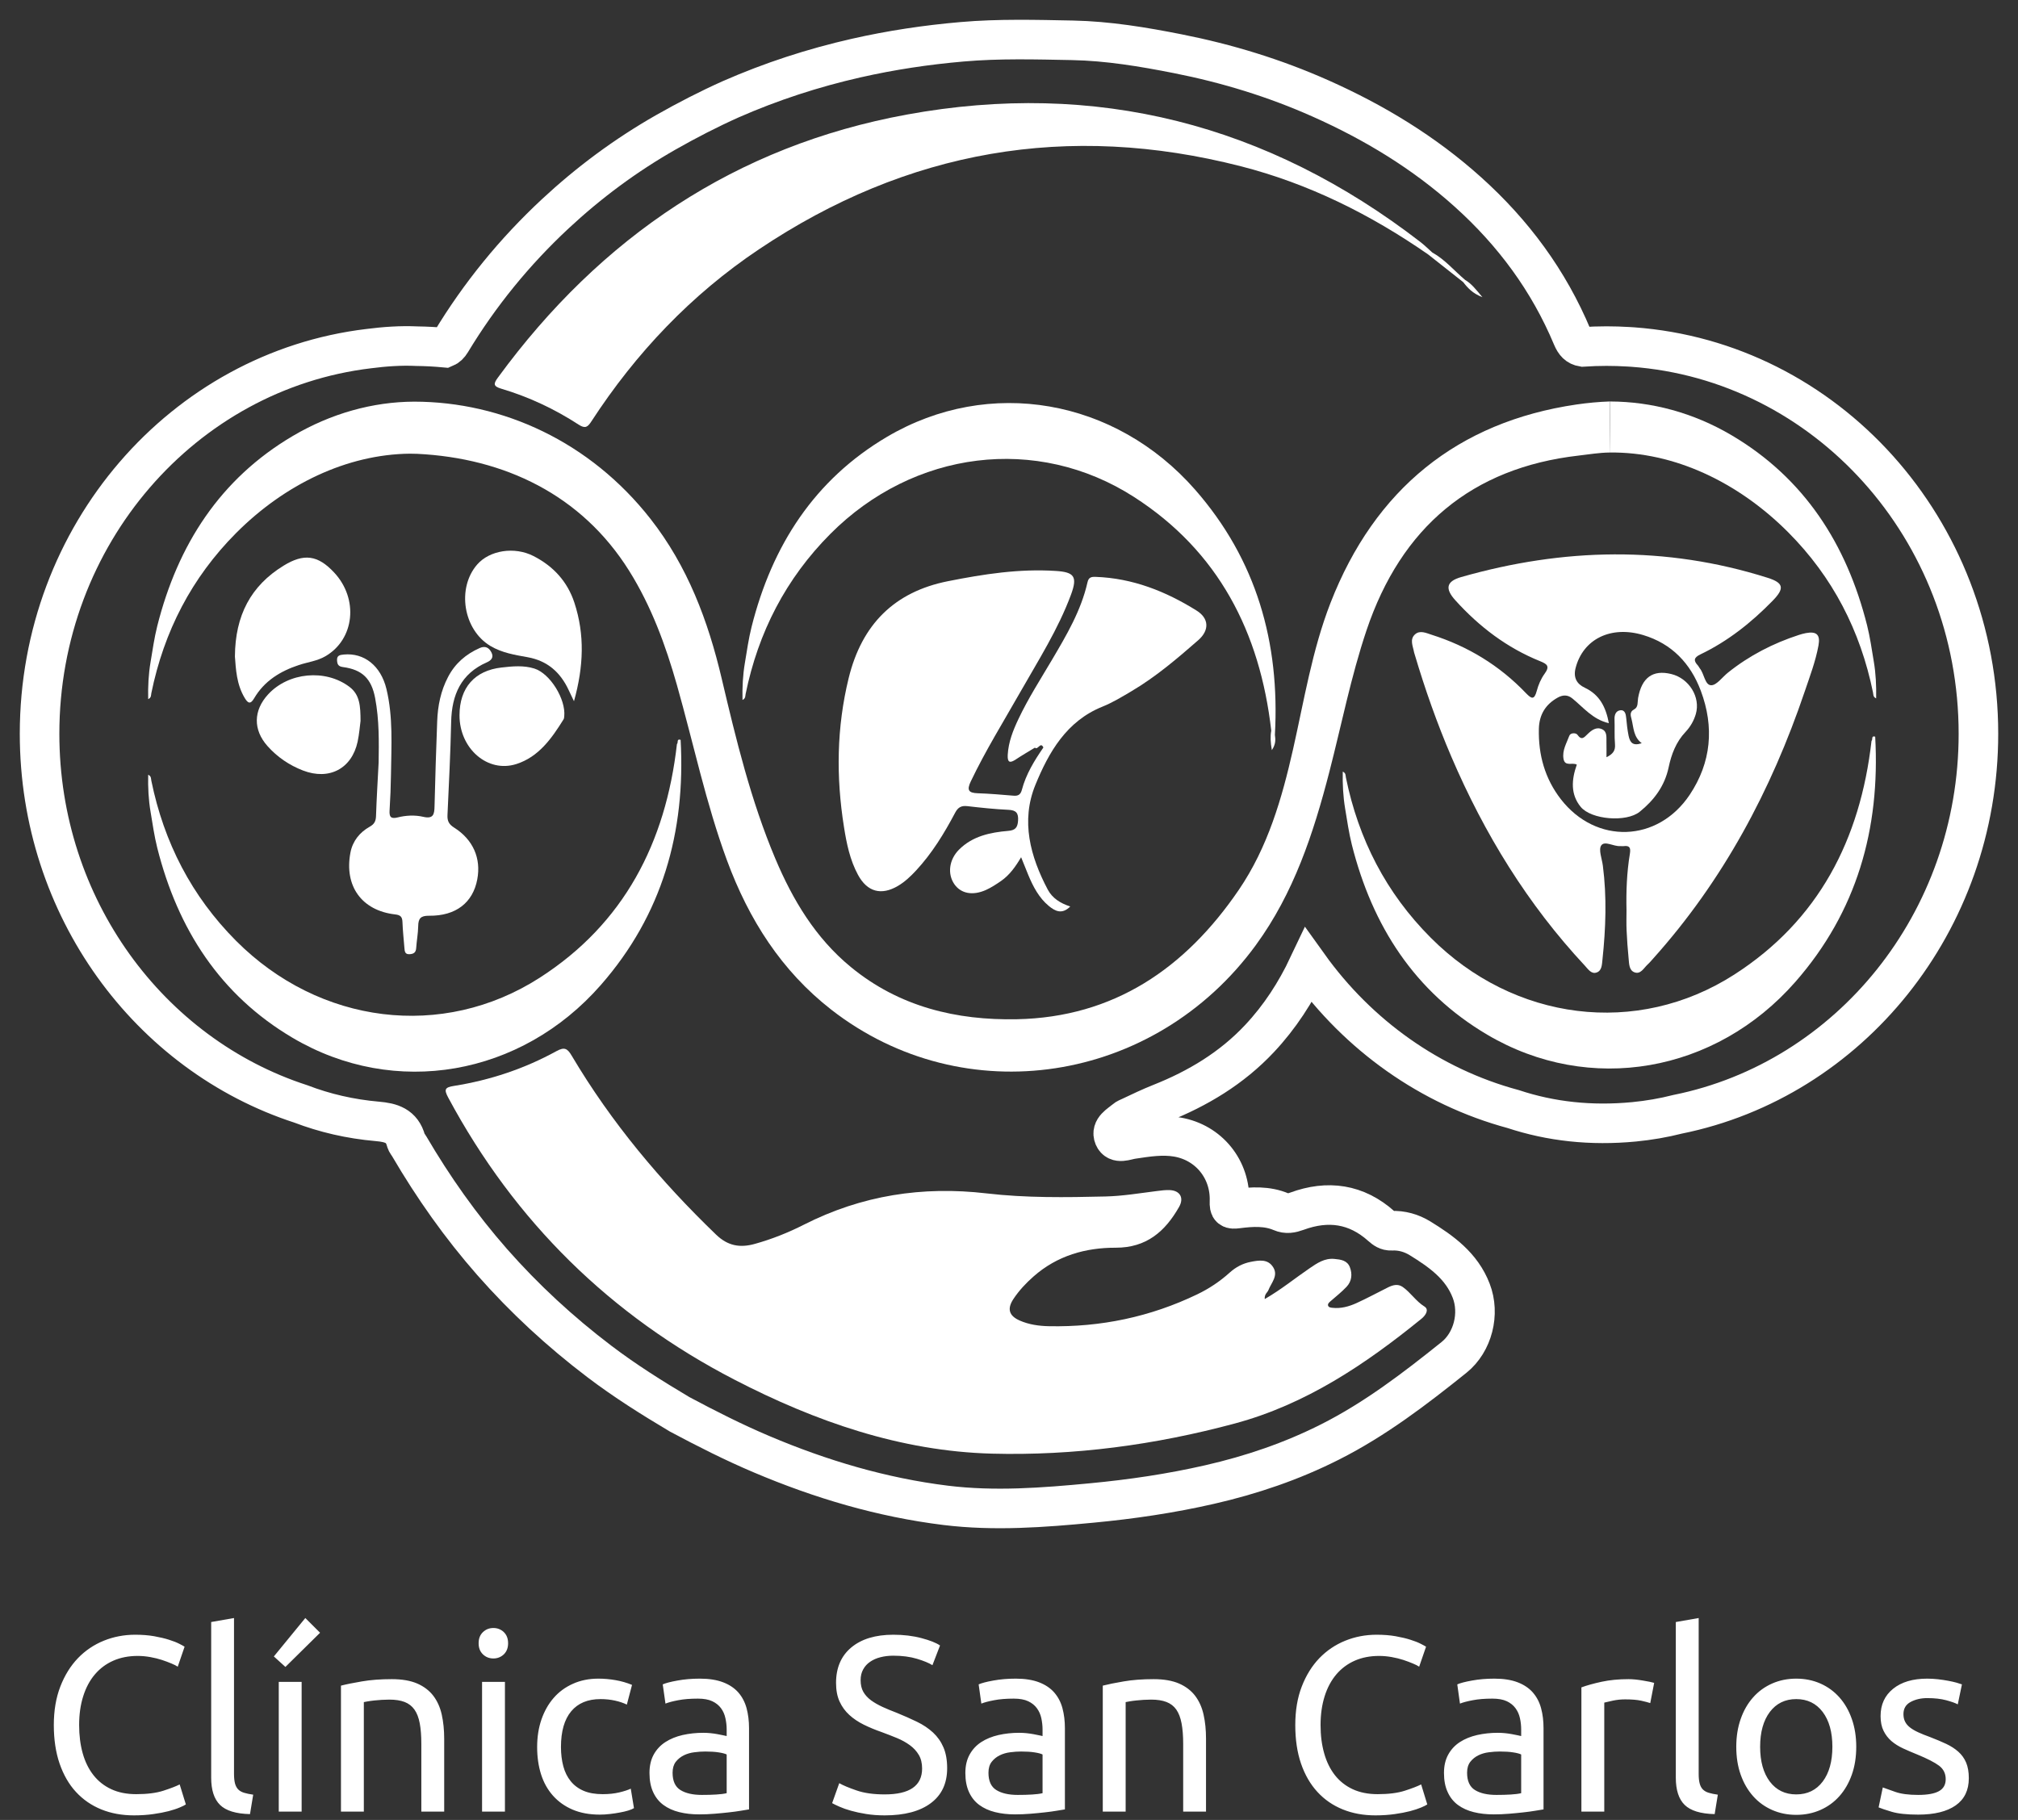 <svg xmlns="http://www.w3.org/2000/svg" width="51" height="46" viewBox="0 0 51 46" fill="none"><rect x="0" y="0" width="51" height="46" fill="#333333" stroke="none"/><path d="M50 18.546C50 13.367 46.145 9.127 41.263 8.772C41.226 8.769 41.189 8.767 41.152 8.765C40.969 8.754 40.786 8.748 40.601 8.748C40.4 8.748 40.201 8.755 40.002 8.768C39.873 8.746 39.801 8.672 39.737 8.521C39.139 7.091 38.244 5.883 37.098 4.853C35.985 3.852 34.728 3.092 33.374 2.489C32.214 1.972 31.009 1.604 29.766 1.358C28.887 1.184 28.001 1.037 27.107 1.019C26.177 1.001 25.246 0.975 24.315 1.056C23.412 1.134 22.52 1.268 21.638 1.468C20.549 1.715 19.489 2.06 18.465 2.51C17.907 2.76 17.364 3.04 16.832 3.342C15.819 3.919 14.884 4.611 14.031 5.406C13.007 6.36 12.125 7.44 11.398 8.644C11.353 8.718 11.305 8.764 11.247 8.788C11.012 8.766 10.776 8.753 10.537 8.75C10.129 8.731 9.722 8.76 9.318 8.812C4.637 9.372 1 13.516 1 18.546C1 22.941 3.777 26.661 7.601 27.902C8.206 28.134 8.85 28.284 9.537 28.344C9.883 28.374 10.161 28.452 10.261 28.833C10.274 28.884 10.314 28.924 10.34 28.97C10.95 30.012 11.642 30.993 12.437 31.898C13.256 32.829 14.161 33.663 15.145 34.41C15.792 34.902 16.479 35.333 17.176 35.748C17.853 36.109 18.537 36.456 19.243 36.755C20.741 37.391 22.288 37.85 23.902 38.049C25.133 38.2 26.363 38.106 27.592 37.989C28.594 37.894 29.589 37.748 30.571 37.523C31.625 37.282 32.644 36.937 33.615 36.446C34.752 35.872 35.758 35.103 36.747 34.309C37.224 33.926 37.406 33.206 37.181 32.625C36.94 31.996 36.425 31.63 35.887 31.299C35.672 31.167 35.425 31.095 35.165 31.108C35.059 31.113 34.989 31.061 34.913 30.994C34.279 30.425 33.557 30.328 32.777 30.614C32.636 30.665 32.517 30.689 32.378 30.629C32.02 30.477 31.643 30.501 31.272 30.548C31.104 30.569 31.065 30.552 31.072 30.37C31.101 29.558 30.55 28.878 29.758 28.741C29.377 28.675 28.997 28.736 28.617 28.793C28.454 28.817 28.233 28.926 28.152 28.735C28.068 28.535 28.294 28.422 28.429 28.305C28.467 28.271 28.52 28.252 28.567 28.23C28.819 28.111 29.07 27.99 29.33 27.887C30.273 27.513 31.131 26.998 31.832 26.25C32.346 25.703 32.748 25.08 33.067 24.405C34.327 26.164 36.141 27.466 38.24 28.032C39.194 28.348 40.211 28.459 41.298 28.355C41.675 28.318 42.042 28.255 42.399 28.164C46.73 27.29 50 23.316 50 18.546Z" stroke="white" stroke-miterlimit="10"></path><path d="M36 33.024C35.783 32.889 35.652 32.671 35.45 32.529C35.326 32.443 35.2 32.48 35.078 32.54C34.813 32.672 34.552 32.814 34.282 32.937C34.091 33.023 33.889 33.08 33.673 33.056C33.629 33.051 33.578 33.046 33.564 33C33.551 32.956 33.589 32.922 33.623 32.892C33.761 32.771 33.907 32.657 34.032 32.524C34.163 32.384 34.182 32.203 34.114 32.028C34.047 31.856 33.884 31.835 33.722 31.82C33.475 31.797 33.287 31.927 33.099 32.055C32.729 32.307 32.382 32.593 31.963 32.835C31.954 32.705 32.032 32.671 32.055 32.611C32.127 32.425 32.311 32.248 32.178 32.033C32.045 31.817 31.822 31.853 31.612 31.894C31.409 31.933 31.235 32.025 31.081 32.163C30.832 32.388 30.556 32.572 30.256 32.716C29.071 33.286 27.82 33.547 26.511 33.521C26.258 33.516 26.006 33.481 25.771 33.378C25.498 33.257 25.447 33.082 25.613 32.831C25.755 32.618 25.928 32.433 26.12 32.264C26.717 31.737 27.436 31.535 28.198 31.537C28.971 31.538 29.445 31.13 29.8 30.503C29.926 30.28 29.826 30.096 29.57 30.081C29.458 30.075 29.345 30.091 29.233 30.105C28.801 30.159 28.372 30.232 27.935 30.242C26.933 30.266 25.928 30.28 24.934 30.164C23.313 29.975 21.78 30.212 20.318 30.954C19.923 31.155 19.508 31.32 19.078 31.44C18.703 31.545 18.395 31.493 18.098 31.207C16.695 29.856 15.452 28.375 14.453 26.691C14.342 26.502 14.27 26.454 14.06 26.57C13.251 27.014 12.383 27.303 11.474 27.447C11.236 27.485 11.218 27.538 11.331 27.749C13.015 30.884 15.433 33.254 18.561 34.872C20.605 35.929 22.755 36.68 25.065 36.742C27.142 36.797 29.196 36.522 31.211 35.979C33.003 35.496 34.504 34.487 35.926 33.331C36.031 33.246 36.123 33.1 36 33.024Z" fill="white"></path><path d="M38.838 17.462C38.775 17.697 38.706 17.667 38.563 17.518C37.895 16.819 37.095 16.334 36.181 16.044C36.044 16 35.882 15.921 35.758 16.037C35.621 16.163 35.71 16.335 35.737 16.487C35.74 16.505 35.748 16.521 35.752 16.538C36.013 17.419 36.318 18.283 36.679 19.126C37.515 21.078 38.609 22.861 40.056 24.411C40.137 24.498 40.219 24.631 40.356 24.579C40.486 24.53 40.484 24.378 40.498 24.258C40.582 23.465 40.611 22.672 40.508 21.879C40.485 21.704 40.394 21.474 40.468 21.368C40.557 21.244 40.782 21.399 40.95 21.386C40.977 21.384 41.003 21.391 41.029 21.387C41.183 21.367 41.217 21.423 41.191 21.581C41.113 22.052 41.095 22.53 41.106 23.007C41.106 23.175 41.1 23.343 41.108 23.511C41.119 23.748 41.135 23.987 41.159 24.224C41.173 24.353 41.166 24.519 41.302 24.574C41.462 24.638 41.54 24.47 41.639 24.379C41.691 24.332 41.736 24.277 41.783 24.225C43.545 22.26 44.764 19.977 45.61 17.478C45.74 17.094 45.885 16.713 45.958 16.313C46.008 16.041 45.908 15.952 45.64 16.002C45.581 16.014 45.521 16.029 45.464 16.048C44.811 16.26 44.209 16.57 43.669 17.002C43.526 17.116 43.38 17.326 43.242 17.32C43.086 17.314 43.071 17.029 42.956 16.89C42.94 16.869 42.93 16.843 42.913 16.824C42.794 16.697 42.805 16.621 42.974 16.54C43.667 16.208 44.261 15.736 44.798 15.186C45.106 14.871 45.079 14.733 44.672 14.604C42.092 13.788 39.509 13.849 36.927 14.586C36.553 14.693 36.511 14.877 36.783 15.176C37.385 15.842 38.086 16.374 38.917 16.71C39.101 16.784 39.176 16.838 39.035 17.031C38.944 17.157 38.878 17.31 38.838 17.462ZM40.66 18.279C40.585 17.878 40.43 17.561 40.052 17.383C39.852 17.289 39.757 17.13 39.819 16.886C40.007 16.154 40.709 15.805 41.529 16.052C42.25 16.269 42.724 16.767 42.984 17.461C43.326 18.375 43.25 19.27 42.703 20.089C41.895 21.297 40.336 21.347 39.447 20.201C39.044 19.681 38.876 19.08 38.891 18.422C38.9 18.062 39.061 17.802 39.37 17.631C39.496 17.562 39.617 17.557 39.735 17.652C40.019 17.882 40.253 18.186 40.66 18.279Z" fill="white"></path><path d="M9.881 19.576C9.89 18.853 9.938 18.126 9.766 17.413C9.624 16.828 9.203 16.494 8.687 16.544C8.59 16.554 8.511 16.566 8.518 16.69C8.523 16.785 8.546 16.845 8.665 16.86C9.153 16.925 9.386 17.151 9.48 17.641C9.587 18.2 9.576 18.765 9.569 19.271C9.544 19.762 9.517 20.194 9.503 20.627C9.498 20.757 9.46 20.831 9.343 20.896C9.09 21.039 8.912 21.257 8.856 21.552C8.696 22.397 9.143 23.017 9.988 23.113C10.12 23.128 10.166 23.172 10.171 23.304C10.179 23.524 10.203 23.744 10.221 23.964C10.227 24.047 10.235 24.125 10.35 24.118C10.451 24.113 10.511 24.078 10.518 23.963C10.53 23.779 10.566 23.595 10.569 23.41C10.572 23.215 10.63 23.144 10.843 23.146C11.522 23.154 11.952 22.815 12.062 22.226C12.162 21.698 11.959 21.222 11.476 20.918C11.345 20.835 11.302 20.751 11.309 20.602C11.345 19.817 11.385 19.032 11.402 18.246C11.417 17.56 11.652 17.026 12.304 16.741C12.414 16.693 12.484 16.616 12.421 16.493C12.36 16.371 12.266 16.316 12.122 16.38C11.775 16.534 11.502 16.768 11.324 17.11C11.14 17.46 11.063 17.838 11.049 18.23C11.023 18.945 10.998 19.66 10.982 20.376C10.978 20.583 10.954 20.706 10.693 20.645C10.484 20.597 10.258 20.608 10.045 20.662C9.869 20.706 9.835 20.637 9.846 20.476C9.865 20.177 9.877 19.877 9.881 19.576Z" fill="white"></path><path d="M7.165 14.299C6.342 14.805 5.943 15.552 5.937 16.594C5.961 16.911 5.977 17.3 6.187 17.646C6.267 17.778 6.33 17.808 6.422 17.651C6.681 17.21 7.083 16.965 7.553 16.809C7.776 16.735 8.014 16.709 8.222 16.588C8.962 16.16 9.069 15.137 8.443 14.469C8.031 14.028 7.679 13.982 7.165 14.299Z" fill="white"></path><path d="M14.506 17.724C14.752 16.844 14.78 16.038 14.516 15.233C14.339 14.694 13.979 14.309 13.486 14.056C13.001 13.807 12.374 13.909 12.061 14.267C11.538 14.867 11.709 15.917 12.392 16.326C12.685 16.502 13.014 16.554 13.337 16.612C13.837 16.703 14.165 16.995 14.374 17.447C14.408 17.518 14.442 17.589 14.506 17.724Z" fill="white"></path><path d="M13.504 16.898C13.234 16.813 12.952 16.84 12.675 16.872C11.996 16.948 11.614 17.384 11.613 18.078C11.61 18.919 12.322 19.544 13.049 19.312C13.613 19.132 13.943 18.665 14.243 18.181C14.256 18.16 14.257 18.13 14.26 18.105C14.303 17.675 13.905 17.024 13.504 16.898Z" fill="white"></path><path d="M9.112 18.22C9.11 17.847 9.095 17.557 8.829 17.359C8.223 16.904 7.291 16.992 6.776 17.551C6.402 17.958 6.394 18.445 6.759 18.856C7.008 19.136 7.312 19.342 7.657 19.475C8.321 19.73 8.891 19.428 9.038 18.747C9.08 18.55 9.095 18.346 9.112 18.22Z" fill="white"></path><path d="M27.857 17.863C28.114 17.76 28.356 17.613 28.597 17.47C29.208 17.109 29.749 16.648 30.282 16.182C30.574 15.926 30.551 15.626 30.241 15.433C29.46 14.945 28.623 14.614 27.691 14.581C27.585 14.577 27.513 14.588 27.484 14.717C27.322 15.435 26.952 16.057 26.586 16.678C26.295 17.171 25.985 17.653 25.74 18.171C25.604 18.458 25.486 18.752 25.468 19.078C25.458 19.27 25.517 19.298 25.671 19.196C25.829 19.091 25.994 18.996 26.155 18.897C26.227 18.973 26.296 18.733 26.369 18.894C26.14 19.226 25.929 19.569 25.825 19.965C25.794 20.082 25.733 20.121 25.619 20.112C25.316 20.087 25.012 20.06 24.708 20.05C24.476 20.042 24.43 19.97 24.534 19.751C24.907 18.97 25.362 18.238 25.788 17.488C26.245 16.685 26.743 15.904 27.067 15.03C27.235 14.575 27.152 14.46 26.681 14.431C25.76 14.371 24.858 14.511 23.959 14.69C22.602 14.959 21.78 15.784 21.448 17.14C21.143 18.386 21.128 19.639 21.329 20.9C21.395 21.32 21.48 21.736 21.684 22.113C21.918 22.545 22.273 22.64 22.694 22.392C22.868 22.289 23.014 22.151 23.152 22.002C23.556 21.567 23.863 21.064 24.139 20.542C24.214 20.4 24.299 20.36 24.448 20.376C24.794 20.416 25.141 20.453 25.488 20.469C25.683 20.478 25.742 20.553 25.729 20.744C25.717 20.917 25.66 20.986 25.48 21.001C25.024 21.04 24.578 21.133 24.236 21.476C23.982 21.732 23.942 22.091 24.118 22.347C24.282 22.585 24.58 22.646 24.919 22.494C25.053 22.433 25.178 22.351 25.3 22.267C25.512 22.119 25.663 21.91 25.806 21.667C25.875 21.838 25.929 21.977 25.987 22.115C26.11 22.41 26.257 22.693 26.506 22.899C26.663 23.028 26.838 23.123 27.048 22.912C26.795 22.831 26.594 22.7 26.48 22.486C26.037 21.647 25.795 20.752 26.166 19.841C26.505 19.012 26.954 18.228 27.857 17.863Z" fill="white"></path><path d="M12.663 9.823C13.36 10.03 14.016 10.337 14.627 10.735C14.794 10.843 14.855 10.791 14.947 10.649C16.074 8.917 17.471 7.448 19.177 6.304C22.928 3.788 26.996 3.086 31.358 4.202C33.073 4.641 34.638 5.421 36.094 6.432C36.389 6.665 36.684 6.897 36.979 7.131C37.093 7.279 37.217 7.416 37.465 7.512C37.301 7.317 37.19 7.171 37.027 7.075C36.751 6.843 36.517 6.558 36.196 6.381C36.099 6.294 36.006 6.202 35.904 6.122C32.034 3.133 27.69 2.021 22.912 2.897C18.606 3.687 15.188 5.983 12.584 9.543C12.472 9.695 12.46 9.762 12.663 9.823Z" fill="white"></path><path d="M30.205 12.379C28.188 10.076 25.001 9.516 22.416 11.042C20.585 12.123 19.511 13.788 18.994 15.846C18.919 16.144 18.876 16.452 18.825 16.757C18.773 17.063 18.758 17.372 18.765 17.692C18.845 17.654 18.834 17.593 18.843 17.545C19.162 15.98 19.863 14.623 20.984 13.496C23.091 11.38 26.205 10.985 28.659 12.561C30.787 13.928 31.843 15.972 32.128 18.468C32.131 18.471 32.134 18.474 32.135 18.477C32.133 18.475 32.13 18.471 32.128 18.468C32.101 18.617 32.109 18.762 32.143 18.96C32.245 18.807 32.237 18.691 32.22 18.575C32.349 16.241 31.754 14.148 30.205 12.379Z" fill="white"></path><path d="M47.355 16.717C47.304 16.412 47.261 16.105 47.186 15.806C46.668 13.748 45.594 12.083 43.763 11.002C42.794 10.43 41.74 10.151 40.695 10.148L40.679 11.438C42.307 11.416 43.932 12.188 45.195 13.457C46.316 14.583 47.017 15.941 47.336 17.505C47.346 17.554 47.334 17.615 47.415 17.652C47.421 17.332 47.407 17.023 47.355 16.717Z" fill="white"></path><path d="M10.478 11.467H10.481H10.481H10.478ZM39.841 10.224C36.847 10.663 34.745 12.36 33.624 15.242C33.162 16.432 32.96 17.693 32.68 18.933C32.396 20.188 32.041 21.415 31.309 22.49C29.952 24.482 28.144 25.712 25.702 25.762C24.172 25.793 22.725 25.449 21.5 24.44C20.61 23.708 20.034 22.747 19.591 21.695C18.976 20.234 18.603 18.696 18.241 17.159C17.895 15.688 17.378 14.313 16.439 13.114C14.914 11.168 12.705 10.154 10.468 10.152H10.467H10.467C9.422 10.156 8.366 10.449 7.397 11.021C5.566 12.102 4.492 13.767 3.974 15.825C3.899 16.124 3.856 16.431 3.805 16.735C3.753 17.042 3.738 17.351 3.745 17.671C3.826 17.634 3.815 17.573 3.824 17.524C4.143 15.959 4.844 14.602 5.965 13.475C7.196 12.239 8.771 11.484 10.358 11.467L10.546 11.471C12.746 11.579 14.697 12.505 15.9 14.427C16.461 15.323 16.821 16.305 17.109 17.319C17.527 18.795 17.84 20.302 18.372 21.745C18.923 23.239 19.748 24.538 21.008 25.52C24.364 28.133 29.175 27.399 31.738 23.889C32.696 22.578 33.194 21.067 33.595 19.514C33.904 18.319 34.141 17.105 34.535 15.933C35.413 13.322 37.203 11.823 39.896 11.515C40.163 11.484 40.422 11.44 40.679 11.438L40.692 10.147C40.413 10.156 40.13 10.182 39.841 10.224Z" fill="white"></path><path d="M47.298 18.726C47.014 21.223 45.958 23.266 43.83 24.633C41.375 26.21 38.261 25.814 36.155 23.698C35.033 22.573 34.333 21.215 34.014 19.65C34.004 19.601 34.016 19.54 33.935 19.503C33.928 19.823 33.944 20.132 33.995 20.438C34.046 20.743 34.089 21.05 34.164 21.349C34.682 23.407 35.755 25.072 37.587 26.153C40.171 27.679 43.358 27.119 45.375 24.816C46.925 23.047 47.52 20.954 47.391 18.62C47.282 18.586 47.337 18.698 47.298 18.726Z" fill="white"></path><path d="M15.185 24.896C16.735 23.126 17.33 21.034 17.201 18.7C17.092 18.666 17.147 18.778 17.108 18.806C16.824 21.303 15.768 23.346 13.64 24.713C11.185 26.29 8.072 25.894 5.965 23.779C4.843 22.652 4.143 21.294 3.824 19.73C3.814 19.681 3.826 19.62 3.745 19.582C3.738 19.903 3.753 20.212 3.805 20.518C3.856 20.823 3.899 21.13 3.974 21.429C4.492 23.487 5.566 25.152 7.397 26.233C9.981 27.759 13.169 27.199 15.185 24.896Z" fill="white"></path><path d="M40.6 19.139C40.767 19.058 40.828 18.969 40.815 18.811C40.797 18.601 40.811 18.388 40.803 18.177C40.799 18.063 40.84 17.97 40.943 17.954C41.073 17.934 41.09 18.061 41.099 18.153C41.112 18.302 41.129 18.447 41.158 18.594C41.196 18.779 41.274 18.858 41.491 18.785C41.28 18.629 41.287 18.392 41.234 18.179C41.214 18.097 41.173 17.995 41.3 17.929C41.408 17.874 41.381 17.743 41.399 17.642C41.491 17.125 41.772 16.922 42.239 17.037C42.689 17.148 42.981 17.623 42.858 18.046C42.808 18.219 42.719 18.371 42.598 18.5C42.359 18.752 42.241 19.063 42.171 19.394C42.071 19.869 41.8 20.228 41.438 20.519C41.102 20.789 40.215 20.719 39.948 20.394C39.69 20.079 39.714 19.709 39.85 19.327C39.744 19.262 39.549 19.386 39.514 19.18C39.477 18.965 39.592 18.785 39.66 18.598C39.69 18.516 39.829 18.52 39.865 18.571C39.973 18.724 40.035 18.639 40.12 18.557C40.222 18.457 40.344 18.363 40.491 18.433C40.624 18.497 40.595 18.643 40.599 18.765C40.602 18.878 40.6 18.99 40.6 19.139Z" fill="white"></path><path d="M3.386 45.885C3.083 45.885 2.808 45.835 2.559 45.734C2.311 45.633 2.098 45.486 1.919 45.292C1.741 45.099 1.604 44.86 1.506 44.576C1.409 44.293 1.36 43.968 1.36 43.602C1.36 43.236 1.415 42.912 1.525 42.628C1.635 42.344 1.783 42.106 1.969 41.912C2.155 41.719 2.373 41.572 2.621 41.471C2.87 41.37 3.135 41.319 3.417 41.319C3.595 41.319 3.755 41.332 3.898 41.357C4.041 41.383 4.165 41.412 4.271 41.446C4.377 41.479 4.463 41.513 4.529 41.547C4.595 41.58 4.641 41.605 4.665 41.622L4.492 42.127C4.454 42.101 4.4 42.074 4.33 42.045C4.26 42.015 4.18 41.986 4.091 41.956C4.002 41.927 3.904 41.903 3.799 41.884C3.693 41.865 3.587 41.855 3.479 41.855C3.251 41.855 3.046 41.895 2.864 41.975C2.682 42.055 2.526 42.171 2.398 42.322C2.269 42.474 2.171 42.657 2.103 42.874C2.034 43.09 2 43.333 2 43.602C2 43.863 2.03 44.1 2.09 44.315C2.15 44.529 2.24 44.713 2.361 44.867C2.481 45.02 2.631 45.139 2.811 45.223C2.991 45.307 3.201 45.349 3.442 45.349C3.719 45.349 3.949 45.32 4.131 45.261C4.313 45.202 4.45 45.149 4.541 45.103L4.697 45.608C4.668 45.629 4.616 45.655 4.541 45.686C4.467 45.718 4.373 45.748 4.262 45.778C4.15 45.807 4.019 45.832 3.87 45.853C3.721 45.874 3.56 45.885 3.386 45.885ZM6.318 45.853C5.962 45.845 5.709 45.767 5.56 45.62C5.411 45.473 5.337 45.244 5.337 44.933V40.998L5.914 40.897V44.838C5.914 44.935 5.923 45.015 5.939 45.078C5.956 45.141 5.983 45.191 6.02 45.229C6.057 45.267 6.107 45.295 6.169 45.314C6.231 45.333 6.308 45.349 6.399 45.362L6.318 45.853ZM7.623 45.79H7.045V42.511H7.623V45.79ZM8.089 41.269L7.213 42.133L6.921 41.868L7.716 40.897L8.089 41.269ZM8.617 42.606C8.749 42.572 8.925 42.536 9.145 42.499C9.364 42.461 9.617 42.442 9.903 42.442C10.16 42.442 10.373 42.479 10.543 42.552C10.713 42.626 10.848 42.729 10.95 42.861C11.051 42.994 11.123 43.153 11.164 43.337C11.205 43.522 11.226 43.726 11.226 43.949V45.79H10.648V44.075C10.648 43.873 10.635 43.701 10.608 43.558C10.581 43.415 10.537 43.3 10.474 43.211C10.412 43.123 10.329 43.059 10.226 43.019C10.122 42.979 9.994 42.959 9.841 42.959C9.779 42.959 9.714 42.961 9.648 42.965C9.582 42.969 9.519 42.975 9.459 42.981C9.399 42.987 9.345 42.995 9.297 43.003C9.249 43.011 9.215 43.018 9.195 43.022V45.79H8.617V42.606ZM12.761 45.79H12.183V42.511H12.761V45.79ZM12.469 41.919C12.365 41.919 12.277 41.884 12.205 41.815C12.132 41.745 12.096 41.652 12.096 41.534C12.096 41.416 12.132 41.323 12.205 41.253C12.277 41.184 12.365 41.149 12.469 41.149C12.572 41.149 12.66 41.184 12.733 41.253C12.805 41.323 12.841 41.416 12.841 41.534C12.841 41.652 12.805 41.745 12.733 41.815C12.66 41.884 12.572 41.919 12.469 41.919ZM15.159 45.866C14.898 45.866 14.669 45.824 14.472 45.74C14.275 45.656 14.11 45.538 13.975 45.387C13.841 45.236 13.74 45.056 13.674 44.848C13.608 44.64 13.575 44.409 13.575 44.157C13.575 43.905 13.611 43.674 13.683 43.464C13.756 43.253 13.858 43.071 13.991 42.918C14.123 42.765 14.286 42.645 14.479 42.559C14.671 42.472 14.886 42.429 15.122 42.429C15.267 42.429 15.411 42.442 15.556 42.467C15.701 42.492 15.84 42.532 15.973 42.587L15.842 43.085C15.755 43.043 15.655 43.009 15.541 42.984C15.427 42.959 15.306 42.946 15.177 42.946C14.854 42.946 14.607 43.049 14.435 43.255C14.263 43.461 14.177 43.762 14.177 44.157C14.177 44.334 14.197 44.495 14.236 44.643C14.275 44.79 14.338 44.916 14.423 45.021C14.508 45.126 14.616 45.207 14.749 45.264C14.881 45.321 15.043 45.349 15.233 45.349C15.387 45.349 15.525 45.334 15.649 45.305C15.774 45.275 15.871 45.244 15.941 45.21L16.022 45.702C15.989 45.723 15.941 45.743 15.88 45.762C15.817 45.781 15.747 45.798 15.668 45.812C15.59 45.827 15.506 45.84 15.417 45.85C15.328 45.861 15.242 45.866 15.159 45.866ZM17.737 45.368C17.874 45.368 17.995 45.365 18.101 45.358C18.206 45.352 18.294 45.341 18.365 45.324V44.346C18.323 44.325 18.256 44.307 18.163 44.293C18.069 44.278 17.956 44.271 17.824 44.271C17.737 44.271 17.645 44.277 17.548 44.29C17.45 44.302 17.361 44.328 17.28 44.368C17.2 44.408 17.132 44.463 17.078 44.532C17.025 44.602 16.998 44.693 16.998 44.807C16.998 45.017 17.064 45.163 17.197 45.245C17.329 45.327 17.509 45.368 17.737 45.368ZM17.687 42.429C17.919 42.429 18.115 42.46 18.274 42.521C18.434 42.582 18.562 42.668 18.66 42.779C18.757 42.891 18.826 43.023 18.868 43.177C18.909 43.33 18.93 43.499 18.93 43.684V45.734C18.88 45.742 18.811 45.754 18.722 45.768C18.633 45.783 18.532 45.797 18.42 45.809C18.309 45.822 18.188 45.833 18.057 45.844C17.926 45.855 17.797 45.86 17.669 45.86C17.486 45.86 17.319 45.841 17.166 45.803C17.012 45.765 16.88 45.705 16.768 45.623C16.656 45.541 16.569 45.433 16.507 45.298C16.445 45.164 16.414 45.002 16.414 44.813C16.414 44.632 16.45 44.477 16.522 44.346C16.595 44.216 16.693 44.111 16.818 44.031C16.942 43.951 17.087 43.892 17.252 43.854C17.418 43.817 17.592 43.798 17.774 43.798C17.832 43.798 17.892 43.801 17.954 43.807C18.017 43.813 18.076 43.822 18.131 43.832C18.188 43.843 18.236 43.852 18.277 43.861C18.319 43.869 18.348 43.876 18.365 43.88V43.716C18.365 43.619 18.354 43.523 18.333 43.429C18.313 43.334 18.276 43.25 18.222 43.177C18.168 43.103 18.094 43.044 18.001 43C17.908 42.956 17.787 42.934 17.638 42.934C17.447 42.934 17.28 42.947 17.137 42.975C16.995 43.002 16.888 43.031 16.818 43.06L16.749 42.574C16.824 42.541 16.948 42.508 17.122 42.477C17.296 42.445 17.484 42.429 17.687 42.429ZM22.359 45.355C22.989 45.355 23.304 45.137 23.304 44.7C23.304 44.565 23.276 44.45 23.22 44.356C23.164 44.261 23.088 44.179 22.993 44.11C22.898 44.041 22.789 43.98 22.667 43.93C22.545 43.88 22.415 43.829 22.279 43.779C22.121 43.724 21.972 43.662 21.831 43.593C21.69 43.523 21.568 43.441 21.465 43.347C21.361 43.252 21.279 43.14 21.219 43.009C21.159 42.879 21.129 42.721 21.129 42.536C21.129 42.154 21.258 41.855 21.514 41.641C21.771 41.427 22.125 41.319 22.577 41.319C22.838 41.319 23.075 41.348 23.288 41.405C23.501 41.461 23.658 41.523 23.757 41.591L23.565 42.089C23.478 42.034 23.348 41.98 23.176 41.928C23.004 41.876 22.805 41.849 22.577 41.849C22.461 41.849 22.353 41.862 22.254 41.887C22.154 41.912 22.067 41.95 21.993 42.001C21.918 42.051 21.859 42.115 21.816 42.193C21.772 42.271 21.75 42.362 21.75 42.467C21.75 42.585 21.773 42.684 21.819 42.764C21.864 42.843 21.929 42.914 22.011 42.975C22.094 43.036 22.191 43.091 22.3 43.142C22.41 43.192 22.531 43.243 22.664 43.293C22.85 43.369 23.021 43.445 23.176 43.52C23.332 43.596 23.466 43.686 23.58 43.791C23.694 43.897 23.782 44.022 23.844 44.167C23.906 44.312 23.937 44.487 23.937 44.693C23.937 45.076 23.8 45.37 23.524 45.576C23.249 45.782 22.86 45.885 22.359 45.885C22.189 45.885 22.033 45.873 21.89 45.85C21.747 45.827 21.62 45.8 21.508 45.768C21.396 45.737 21.3 45.703 21.219 45.667C21.139 45.632 21.075 45.601 21.03 45.576L21.21 45.071C21.305 45.126 21.45 45.187 21.645 45.254C21.84 45.322 22.078 45.355 22.359 45.355ZM25.72 45.368C25.857 45.368 25.978 45.365 26.084 45.358C26.19 45.352 26.277 45.341 26.348 45.324V44.346C26.306 44.325 26.239 44.307 26.146 44.293C26.053 44.278 25.94 44.271 25.807 44.271C25.72 44.271 25.628 44.277 25.531 44.29C25.434 44.302 25.345 44.328 25.264 44.368C25.183 44.408 25.116 44.463 25.062 44.532C25.008 44.602 24.981 44.693 24.981 44.807C24.981 45.017 25.047 45.163 25.18 45.245C25.312 45.327 25.493 45.368 25.72 45.368ZM25.671 42.429C25.903 42.429 26.098 42.46 26.258 42.521C26.417 42.582 26.546 42.668 26.643 42.779C26.74 42.891 26.81 43.023 26.851 43.177C26.892 43.33 26.913 43.499 26.913 43.684V45.734C26.864 45.742 26.794 45.754 26.705 45.768C26.616 45.783 26.516 45.797 26.404 45.809C26.292 45.822 26.171 45.833 26.04 45.844C25.91 45.855 25.781 45.86 25.652 45.86C25.47 45.86 25.302 45.841 25.149 45.803C24.995 45.765 24.863 45.705 24.751 45.623C24.639 45.541 24.552 45.433 24.49 45.298C24.428 45.164 24.397 45.002 24.397 44.813C24.397 44.632 24.433 44.477 24.506 44.346C24.578 44.216 24.677 44.111 24.801 44.031C24.925 43.951 25.07 43.892 25.236 43.854C25.401 43.817 25.575 43.798 25.758 43.798C25.816 43.798 25.876 43.801 25.938 43.807C26 43.813 26.059 43.822 26.115 43.832C26.171 43.843 26.219 43.852 26.261 43.861C26.302 43.869 26.331 43.876 26.348 43.88V43.716C26.348 43.619 26.337 43.523 26.317 43.429C26.296 43.334 26.259 43.25 26.205 43.177C26.151 43.103 26.078 43.044 25.984 43C25.891 42.956 25.77 42.934 25.621 42.934C25.43 42.934 25.264 42.947 25.121 42.975C24.978 43.002 24.871 43.031 24.801 43.06L24.733 42.574C24.807 42.541 24.931 42.508 25.105 42.477C25.279 42.445 25.468 42.429 25.671 42.429ZM27.87 42.606C28.003 42.572 28.178 42.536 28.398 42.499C28.617 42.461 28.87 42.442 29.156 42.442C29.413 42.442 29.626 42.479 29.796 42.552C29.966 42.626 30.101 42.729 30.203 42.861C30.304 42.994 30.376 43.153 30.417 43.337C30.459 43.522 30.479 43.726 30.479 43.949V45.79H29.902V44.075C29.902 43.873 29.888 43.701 29.861 43.558C29.834 43.415 29.79 43.3 29.728 43.211C29.666 43.123 29.583 43.059 29.479 43.019C29.375 42.979 29.247 42.959 29.094 42.959C29.032 42.959 28.968 42.961 28.901 42.965C28.835 42.969 28.772 42.975 28.712 42.981C28.652 42.987 28.598 42.995 28.55 43.003C28.503 43.011 28.468 43.018 28.448 43.022V45.79H27.87V42.606ZM34.76 45.885C34.458 45.885 34.182 45.835 33.934 45.734C33.685 45.633 33.472 45.486 33.294 45.292C33.116 45.099 32.978 44.86 32.88 44.576C32.783 44.293 32.735 43.968 32.735 43.602C32.735 43.236 32.789 42.912 32.899 42.628C33.009 42.344 33.157 42.106 33.343 41.912C33.53 41.719 33.747 41.572 33.996 41.471C34.244 41.37 34.509 41.319 34.791 41.319C34.969 41.319 35.13 41.332 35.272 41.357C35.415 41.383 35.54 41.412 35.645 41.446C35.751 41.479 35.837 41.513 35.903 41.547C35.969 41.58 36.015 41.605 36.04 41.622L35.866 42.127C35.828 42.101 35.775 42.074 35.704 42.045C35.634 42.015 35.554 41.986 35.465 41.956C35.376 41.927 35.279 41.903 35.173 41.884C35.068 41.865 34.961 41.855 34.853 41.855C34.625 41.855 34.42 41.895 34.238 41.975C34.056 42.055 33.901 42.171 33.772 42.322C33.644 42.474 33.545 42.657 33.477 42.874C33.409 43.09 33.374 43.333 33.374 43.602C33.374 43.863 33.404 44.1 33.465 44.315C33.525 44.529 33.615 44.713 33.735 44.867C33.855 45.02 34.005 45.139 34.185 45.223C34.365 45.307 34.576 45.349 34.816 45.349C35.093 45.349 35.323 45.32 35.505 45.261C35.688 45.202 35.824 45.149 35.916 45.103L36.071 45.608C36.042 45.629 35.99 45.655 35.916 45.686C35.841 45.718 35.748 45.748 35.636 45.778C35.524 45.807 35.394 45.832 35.245 45.853C35.095 45.874 34.934 45.885 34.76 45.885ZM37.817 45.368C37.953 45.368 38.074 45.365 38.18 45.358C38.286 45.352 38.374 45.341 38.444 45.324V44.346C38.403 44.325 38.335 44.307 38.242 44.293C38.149 44.278 38.036 44.271 37.904 44.271C37.817 44.271 37.724 44.277 37.627 44.29C37.53 44.302 37.441 44.328 37.36 44.368C37.279 44.408 37.212 44.463 37.158 44.532C37.104 44.602 37.077 44.693 37.077 44.807C37.077 45.017 37.144 45.163 37.276 45.245C37.408 45.327 37.589 45.368 37.817 45.368ZM37.767 42.429C37.999 42.429 38.195 42.46 38.354 42.521C38.513 42.582 38.642 42.668 38.739 42.779C38.836 42.891 38.906 43.023 38.947 43.177C38.989 43.33 39.009 43.499 39.009 43.684V45.734C38.96 45.742 38.89 45.754 38.801 45.768C38.712 45.783 38.612 45.797 38.5 45.809C38.388 45.822 38.267 45.833 38.136 45.844C38.006 45.855 37.877 45.86 37.748 45.86C37.566 45.86 37.398 45.841 37.245 45.803C37.092 45.765 36.959 45.705 36.847 45.623C36.736 45.541 36.648 45.433 36.587 45.298C36.524 45.164 36.493 45.002 36.493 44.813C36.493 44.632 36.529 44.477 36.602 44.346C36.674 44.216 36.773 44.111 36.897 44.031C37.021 43.951 37.166 43.892 37.332 43.854C37.498 43.817 37.672 43.798 37.854 43.798C37.912 43.798 37.972 43.801 38.034 43.807C38.096 43.813 38.155 43.822 38.211 43.832C38.267 43.843 38.316 43.852 38.357 43.861C38.398 43.869 38.427 43.876 38.444 43.88V43.716C38.444 43.619 38.434 43.523 38.413 43.429C38.392 43.334 38.355 43.25 38.301 43.177C38.247 43.103 38.174 43.044 38.081 43C37.987 42.956 37.866 42.934 37.717 42.934C37.527 42.934 37.36 42.947 37.217 42.975C37.074 43.002 36.968 43.031 36.897 43.06L36.829 42.574C36.903 42.541 37.028 42.508 37.202 42.477C37.375 42.445 37.564 42.429 37.767 42.429ZM41.159 42.442C41.209 42.442 41.266 42.445 41.33 42.451C41.394 42.458 41.457 42.466 41.519 42.477C41.581 42.487 41.638 42.498 41.69 42.508C41.742 42.519 41.78 42.528 41.805 42.536L41.706 43.047C41.66 43.031 41.585 43.011 41.479 42.987C41.373 42.964 41.238 42.953 41.072 42.953C40.964 42.953 40.858 42.964 40.752 42.987C40.647 43.011 40.577 43.026 40.544 43.035V45.79H39.966V42.65C40.103 42.6 40.273 42.552 40.476 42.508C40.679 42.464 40.906 42.442 41.159 42.442ZM43.334 45.853C42.977 45.845 42.725 45.767 42.575 45.62C42.426 45.473 42.352 45.244 42.352 44.933V40.998L42.93 40.897V44.838C42.93 44.935 42.938 45.015 42.955 45.078C42.971 45.141 42.998 45.191 43.035 45.229C43.073 45.267 43.122 45.295 43.184 45.314C43.246 45.333 43.323 45.349 43.414 45.362L43.334 45.853ZM46.912 44.151C46.912 44.411 46.875 44.647 46.8 44.857C46.726 45.067 46.621 45.248 46.486 45.4C46.352 45.551 46.191 45.667 46.005 45.749C45.818 45.831 45.615 45.872 45.396 45.872C45.176 45.872 44.974 45.831 44.787 45.749C44.601 45.667 44.44 45.551 44.306 45.4C44.171 45.248 44.066 45.067 43.992 44.857C43.917 44.647 43.88 44.411 43.88 44.151C43.88 43.894 43.917 43.66 43.992 43.448C44.066 43.235 44.171 43.054 44.306 42.902C44.44 42.751 44.601 42.634 44.787 42.552C44.974 42.47 45.176 42.429 45.396 42.429C45.615 42.429 45.818 42.47 46.005 42.552C46.191 42.634 46.352 42.751 46.486 42.902C46.621 43.054 46.726 43.235 46.8 43.448C46.875 43.66 46.912 43.894 46.912 44.151ZM46.309 44.151C46.309 43.781 46.227 43.488 46.064 43.271C45.9 43.055 45.678 42.946 45.396 42.946C45.114 42.946 44.892 43.055 44.728 43.271C44.565 43.488 44.483 43.781 44.483 44.151C44.483 44.521 44.565 44.814 44.728 45.031C44.892 45.247 45.114 45.355 45.396 45.355C45.678 45.355 45.9 45.247 46.064 45.031C46.227 44.814 46.309 44.521 46.309 44.151ZM48.478 45.368C48.714 45.368 48.889 45.336 49.002 45.273C49.116 45.21 49.173 45.109 49.173 44.971C49.173 44.828 49.117 44.714 49.006 44.63C48.894 44.546 48.709 44.451 48.453 44.346C48.328 44.296 48.209 44.244 48.095 44.192C47.981 44.139 47.883 44.077 47.8 44.006C47.718 43.934 47.651 43.848 47.602 43.747C47.552 43.646 47.527 43.522 47.527 43.375C47.527 43.085 47.633 42.855 47.844 42.685C48.055 42.514 48.343 42.429 48.707 42.429C48.798 42.429 48.89 42.435 48.981 42.445C49.072 42.456 49.157 42.468 49.235 42.483C49.314 42.498 49.383 42.513 49.444 42.53C49.504 42.547 49.55 42.562 49.583 42.574L49.478 43.079C49.416 43.045 49.318 43.011 49.186 42.975C49.053 42.939 48.894 42.921 48.707 42.921C48.546 42.921 48.405 42.954 48.285 43.019C48.165 43.084 48.105 43.186 48.105 43.325C48.105 43.396 48.118 43.459 48.145 43.514C48.172 43.569 48.213 43.618 48.269 43.662C48.325 43.706 48.395 43.747 48.478 43.785C48.56 43.823 48.66 43.863 48.776 43.905C48.929 43.964 49.066 44.022 49.186 44.078C49.306 44.135 49.408 44.201 49.493 44.277C49.578 44.353 49.644 44.444 49.689 44.551C49.734 44.658 49.757 44.79 49.757 44.945C49.757 45.248 49.647 45.477 49.425 45.633C49.203 45.788 48.888 45.866 48.478 45.866C48.192 45.866 47.968 45.842 47.807 45.794C47.645 45.745 47.535 45.708 47.477 45.683L47.583 45.179C47.649 45.204 47.755 45.242 47.9 45.292C48.045 45.343 48.237 45.368 48.478 45.368Z" fill="white"></path></svg>